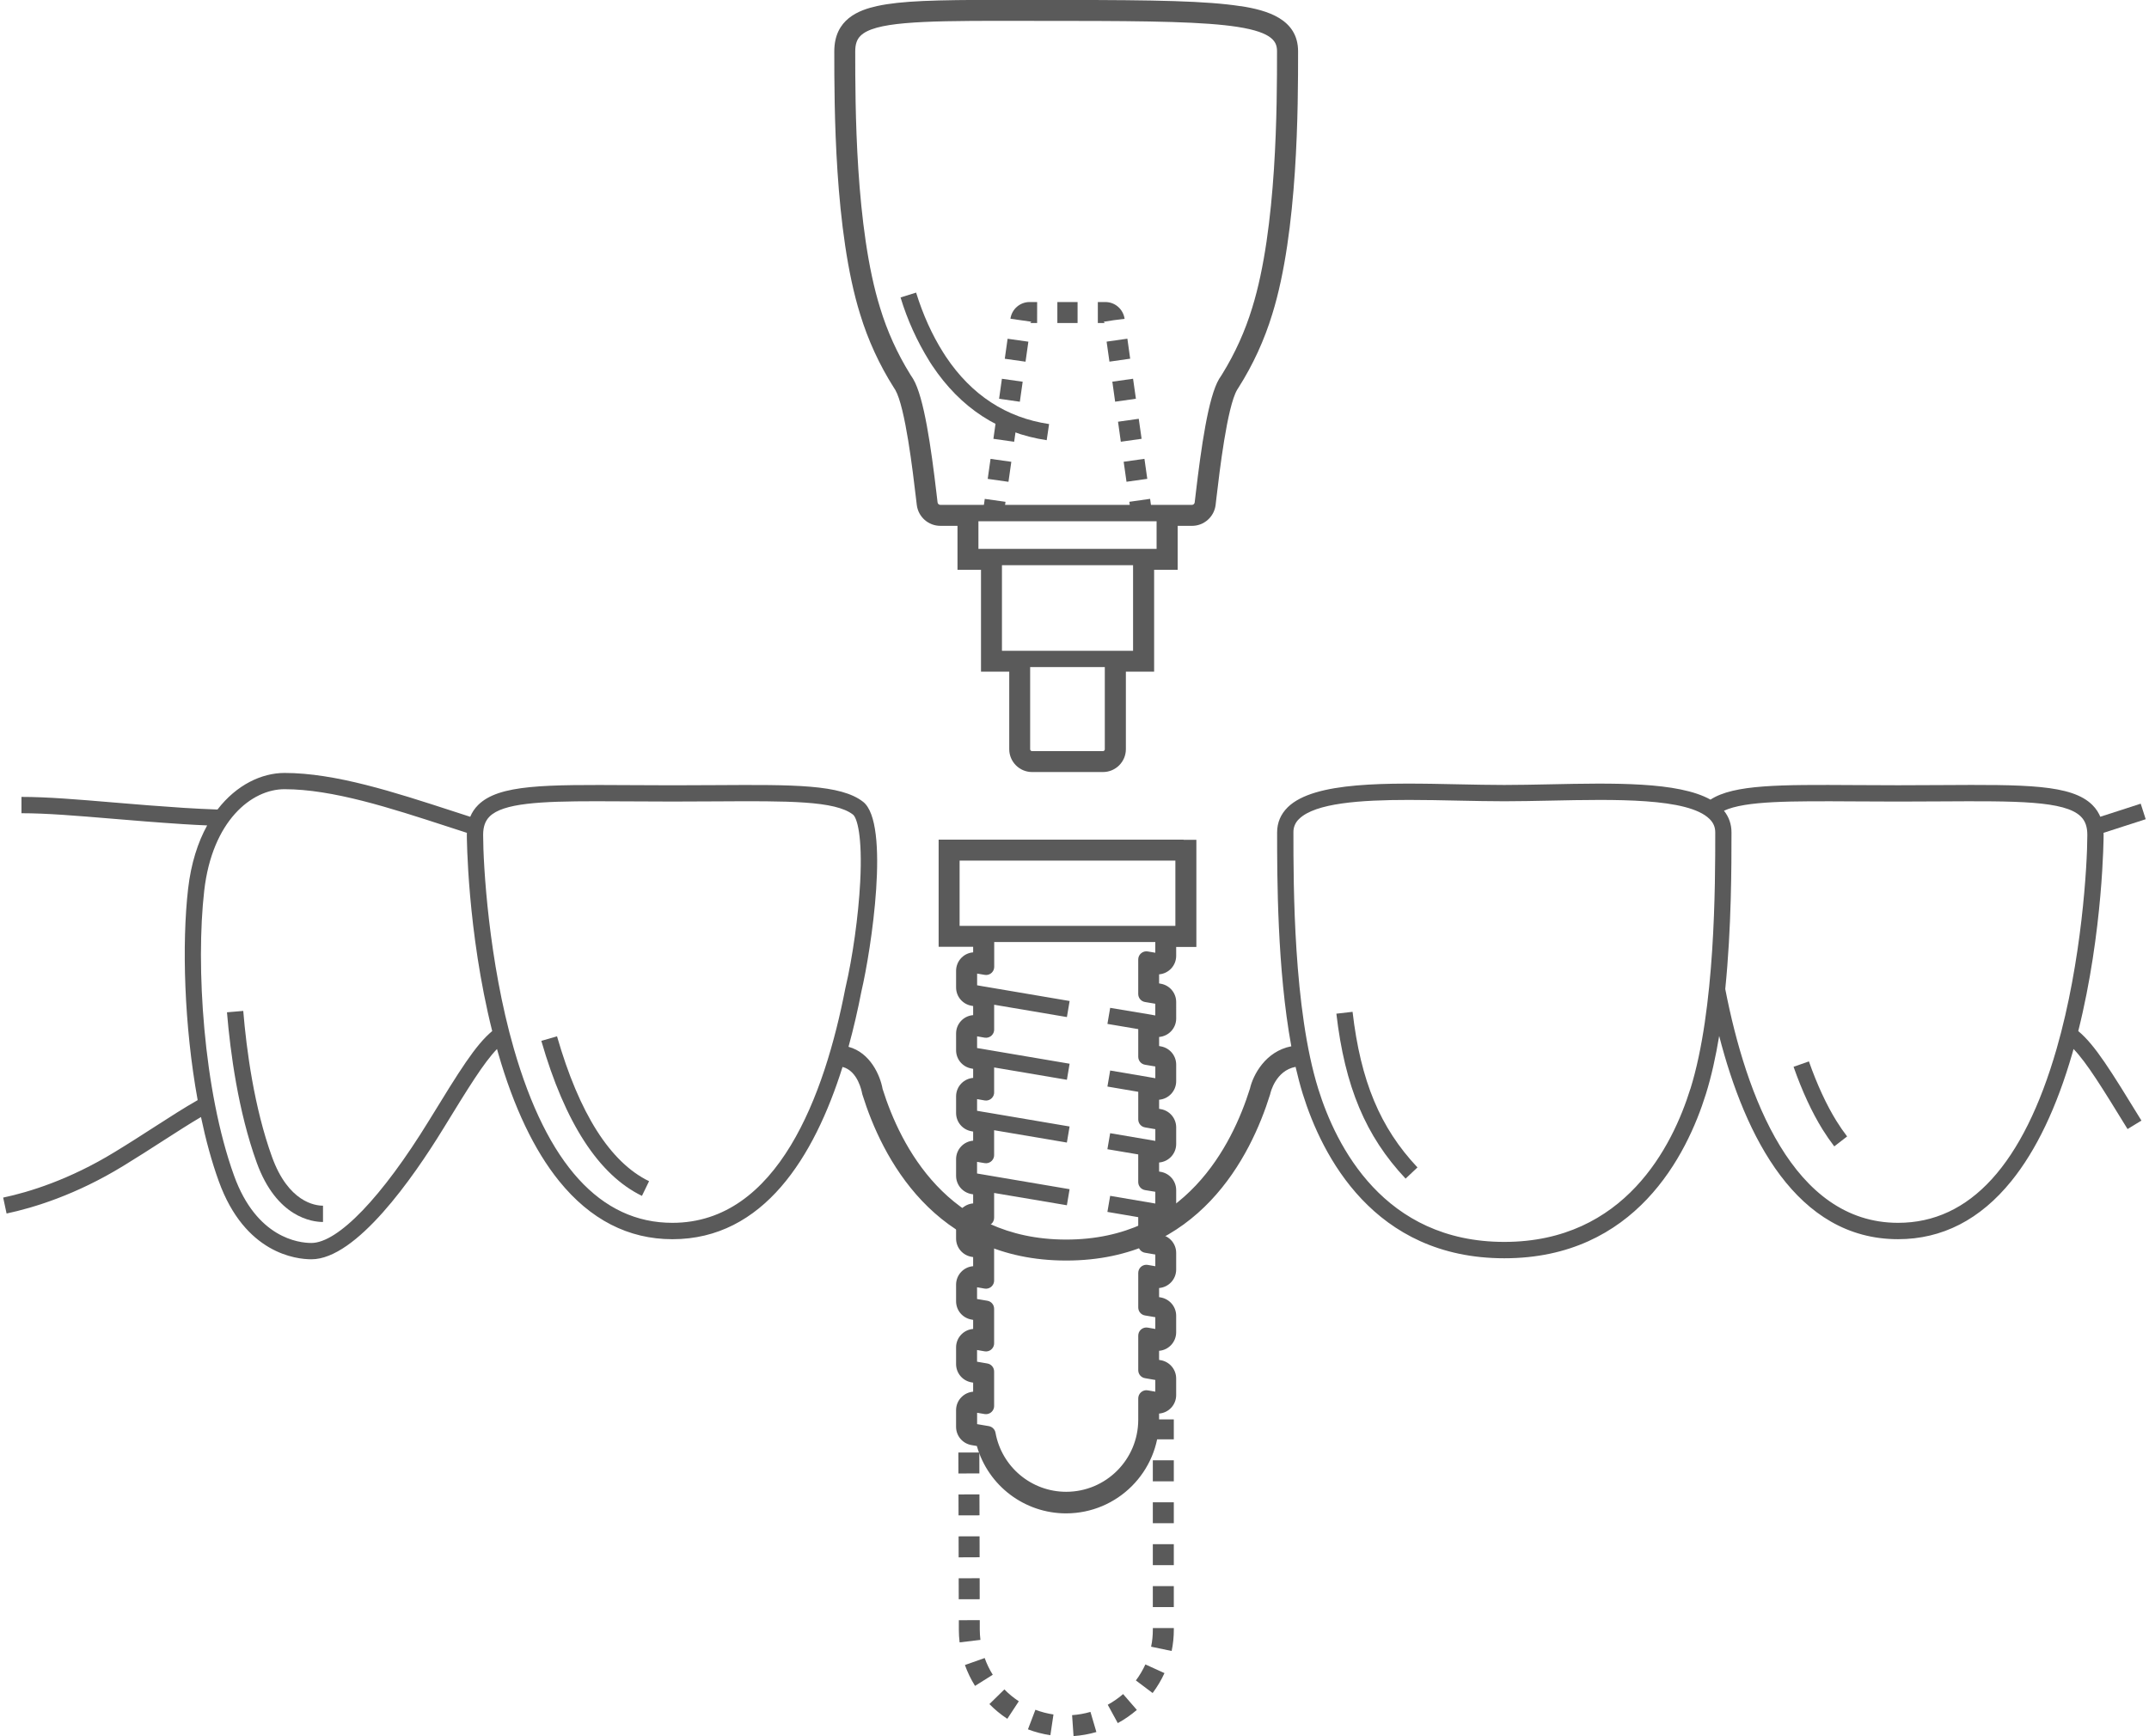 <?xml version="1.0" encoding="UTF-8"?>
<svg xmlns="http://www.w3.org/2000/svg" xmlns:xlink="http://www.w3.org/1999/xlink" version="1.1" id="Layer_1" x="0px" y="0px" width="99px" height="80px" viewBox="0 0 99 80" xml:space="preserve">
<g>
	<path fill="#5A5A5A" d="M64.753,54.309c-1.84-1.957-2.795-4.23-3.189-7.6l0.746-0.086c0.373,3.195,1.268,5.34,2.99,7.17   L64.753,54.309L64.753,54.309z M29.573,55.104c-1.989-0.965-3.547-3.369-4.635-7.143l0.723-0.209   c1.025,3.561,2.451,5.807,4.24,6.676L29.573,55.104L29.573,55.104z M14.878,56.307c-0.484,0-2.137-0.199-3.055-2.746   c-0.85-2.357-1.212-5.063-1.367-6.916l0.75-0.064c0.15,1.811,0.502,4.447,1.324,6.725c0.753,2.09,1.989,2.25,2.35,2.25v0.752   H14.878z M84.501,52.824c-0.191-0.25-0.371-0.51-0.537-0.777c-0.492-0.793-0.943-1.766-1.338-2.891l0.707-0.248   c0.379,1.074,0.805,1.996,1.268,2.744c0.16,0.258,0.326,0.498,0.492,0.713L84.501,52.824L84.501,52.824L84.501,52.824z    M96.618,38.468l-0.229-0.716l1.211-0.39c0.338-0.111,0.678-0.222,1.018-0.33l0.23,0.716c-0.34,0.108-0.68,0.219-1.016,0.328   C97.425,38.208,97.021,38.339,96.618,38.468L96.618,38.468L96.618,38.468z"></path>
	<path fill="#5A5A5A" d="M98.649,51.631c-1.42-2.314-2.131-3.473-2.908-4.121c1.154-4.605,1.168-8.991,1.168-9.038   c0-0.582-0.17-1.034-0.518-1.38c-0.957-0.951-3.088-0.94-6.955-0.917c-0.623,0.003-1.287,0.008-1.996,0.008   s-1.373-0.005-1.996-0.008c-3.436-0.02-5.566-0.032-6.646,0.67c-1.486-0.829-4.48-0.766-7.389-0.705   c-0.742,0.015-1.441,0.03-2.109,0.03s-1.369-0.015-2.109-0.03c-3.268-0.069-6.646-0.14-7.867,1.056   c-0.324,0.319-0.49,0.71-0.49,1.161c0,2.03,0,6.298,0.654,9.854c-1.193,0.232-1.762,1.324-1.906,1.951   c-0.816,2.607-2.998,6.955-8.463,6.955c-5.466,0-7.64-4.334-8.46-6.941c-0.11-0.619-0.564-1.67-1.57-1.941   c0.236-0.857,0.433-1.721,0.595-2.557c0.45-1.912,1.337-7.747,0.076-8.733c-1.027-0.803-3.184-0.79-6.756-0.768   c-0.63,0.005-1.306,0.008-2.026,0.008s-1.374-0.005-1.997-0.008c-3.867-0.022-5.998-0.035-6.955,0.916   c-0.156,0.155-0.28,0.339-0.364,0.543l-0.842-0.273c-2.64-0.858-5.37-1.747-7.711-1.747c-1.051,0-2.21,0.542-3.09,1.686   c-0.519-0.019-1.037-0.044-1.554-0.077c-1.09-0.073-2.179-0.156-3.268-0.251c-1.618-0.136-3.017-0.254-4.208-0.254v0.752   c1.16,0,2.543,0.116,4.146,0.25c0.98,0.082,2.093,0.175,3.283,0.252c0.378,0.025,0.754,0.044,1.125,0.06   c-0.427,0.776-0.743,1.747-0.878,2.923c-0.29,2.53-0.184,6.309,0.441,9.735c-0.622,0.354-1.258,0.764-1.981,1.229   c-0.575,0.371-1.171,0.756-1.85,1.168c-2.08,1.271-3.937,1.842-5.129,2.094l0.157,0.734c1.249-0.266,3.194-0.859,5.364-2.186   c0.626-0.385,1.248-0.777,1.864-1.178c0.629-0.404,1.189-0.766,1.728-1.082c0.22,1.049,0.491,2.051,0.819,2.957   c1.204,3.34,3.57,3.598,4.267,3.598c2.07,0,4.686-3.758,6.063-6c1.172-1.91,1.87-3.047,2.488-3.689l0.055,0.197   c0.717,2.49,1.66,4.471,2.806,5.887c1.436,1.777,3.193,2.68,5.22,2.68c4.195,0,6.534-3.791,7.837-7.938   c0.715,0.182,0.89,1.16,0.898,1.203c0.003,0.023,0.009,0.045,0.016,0.066c0.89,2.857,3.294,7.652,9.39,7.652   c6.097,0,8.503-4.795,9.392-7.652c0.004-0.014,0.008-0.025,0.01-0.039c0.01-0.047,0.246-1.061,1.164-1.234   c0.1,0.432,0.209,0.848,0.33,1.242c0.881,2.83,3.26,7.578,9.289,7.578c6.027,0,8.406-4.746,9.287-7.578   c0.254-0.813,0.451-1.719,0.609-2.666c1.199,4.658,3.57,9.365,8.242,9.365c2.029,0,3.785-0.902,5.221-2.682   c1.145-1.416,2.09-3.395,2.807-5.885c0.02-0.064,0.037-0.131,0.055-0.197c0.617,0.643,1.316,1.781,2.488,3.689l0.641-0.391   L98.649,51.631L98.649,51.631z M19.765,51.631c-2.169,3.533-4.195,5.643-5.422,5.643c-0.573,0-2.522-0.223-3.561-3.104   c-1.42-3.934-1.767-9.699-1.374-13.129c0.368-3.213,2.175-4.676,3.698-4.676c2.223,0,4.894,0.87,7.479,1.711l0.924,0.3   c-0.001,0.032-0.003,0.064-0.003,0.097c0,0.047,0.015,4.432,1.169,9.037C21.897,48.16,21.185,49.316,19.765,51.631L19.765,51.631z    M30.975,56.346c-3.313,0-5.77-2.699-7.303-8.023c-1.16-4.029-1.415-8.477-1.415-9.85c0-0.378,0.095-0.647,0.297-0.849   c0.62-0.617,2.33-0.704,4.905-0.704c0.476,0,0.983,0.003,1.516,0.006c0.624,0.004,1.29,0.008,2,0.008   c0.711,0,1.4-0.004,2.032-0.008c3.292-0.02,5.466-0.033,6.288,0.609c0.178,0.139,0.446,0.95,0.332,3.117   c-0.081,1.551-0.348,3.459-0.677,4.858l-0.004,0.016C37.991,50.461,35.834,56.346,30.975,56.346L30.975,56.346z M77.87,50.176   c-0.82,2.633-3.023,7.049-8.57,7.049s-7.75-4.416-8.57-7.049c-1.145-3.676-1.145-9.382-1.145-11.82   c-0.006-0.236,0.09-0.463,0.264-0.623c0.746-0.73,2.82-0.874,5.063-0.874c0.75,0,1.52,0.016,2.264,0.032   c0.744,0.015,1.449,0.03,2.125,0.03s1.379-0.015,2.125-0.03c2.967-0.062,6.33-0.133,7.326,0.843   c0.18,0.177,0.266,0.374,0.266,0.623c0,2.437,0,8.144-1.146,11.821V50.176z M87.44,56.346c-4.842,0-7.002-5.848-7.961-10.773   c0.287-2.834,0.287-5.672,0.287-7.216c0-0.378-0.117-0.712-0.346-1c0.992-0.458,3.055-0.447,6.02-0.43   c0.623,0.004,1.291,0.008,2,0.008s1.377-0.004,2-0.008c3.424-0.02,5.688-0.033,6.42,0.698c0.205,0.202,0.299,0.471,0.299,0.848   c0,1.374-0.254,5.822-1.414,9.852C93.212,53.646,90.755,56.346,87.44,56.346z M48.221,20.283c-2.196-0.325-3.97-1.482-5.276-3.439   l-0.102-0.157c-0.006-0.008-0.012-0.018-0.017-0.027l-0.02-0.034c-0.565-0.912-1.009-1.894-1.32-2.92l0.717-0.223   c0.317,1.02,0.734,1.943,1.238,2.743l0.017,0.027l0.01,0.015l0.024,0.037l0.081,0.127c1.179,1.768,2.78,2.815,4.756,3.108   l-0.11,0.743H48.221z"></path>
	<path fill="#5A5A5A" d="M54.524,38.689H43.241v4.938h1.59v0.256c-0.201,0.016-0.388,0.1-0.533,0.244   c-0.162,0.16-0.253,0.379-0.253,0.607V45.5c0,0.418,0.3,0.773,0.712,0.844l0.074,0.012v0.42c-0.445,0.033-0.789,0.404-0.786,0.852   v0.766c0,0.418,0.3,0.771,0.712,0.842l0.074,0.014v0.418c-0.201,0.016-0.388,0.102-0.533,0.244   c-0.162,0.16-0.253,0.379-0.253,0.607v0.766c0,0.418,0.3,0.771,0.712,0.842l0.074,0.014v0.42c-0.443,0.035-0.785,0.404-0.786,0.85   v0.766c0,0.42,0.3,0.773,0.712,0.844l0.074,0.012v0.418c-0.201,0.016-0.388,0.102-0.533,0.246c-0.163,0.16-0.254,0.379-0.253,0.607   v0.766c0,0.418,0.3,0.771,0.712,0.842l0.074,0.012v0.42c-0.443,0.035-0.785,0.406-0.786,0.852v0.764c0,0.42,0.3,0.773,0.712,0.844   l0.074,0.014v0.418c-0.201,0.016-0.388,0.1-0.533,0.244c-0.163,0.16-0.254,0.379-0.253,0.607v0.766c0,0.42,0.3,0.773,0.712,0.844   l0.074,0.012v0.418c-0.201,0.018-0.388,0.102-0.533,0.246c-0.163,0.16-0.254,0.379-0.253,0.607v0.766   c0,0.418,0.3,0.771,0.712,0.842l0.245,0.041c0.523,1.838,2.202,3.105,4.112,3.105c2.365-0.002,4.281-1.918,4.283-4.283v-0.316   c0.445-0.035,0.787-0.404,0.787-0.85v-0.766c0-0.418-0.301-0.773-0.713-0.844l-0.074-0.012v-0.42   c0.443-0.035,0.785-0.404,0.787-0.85v-0.766c0-0.418-0.301-0.771-0.713-0.844l-0.074-0.012V59.35   c0.445-0.037,0.787-0.406,0.787-0.852v-0.766c0-0.418-0.301-0.773-0.713-0.842l-0.074-0.014v-0.42   c0.443-0.035,0.785-0.404,0.787-0.85v-0.766c0-0.42-0.301-0.773-0.713-0.844l-0.074-0.012v-0.418   c0.445-0.037,0.787-0.406,0.787-0.852v-0.766c0-0.418-0.301-0.773-0.713-0.842l-0.074-0.014v-0.418   c0.443-0.037,0.785-0.406,0.787-0.852v-0.766c0-0.418-0.301-0.773-0.713-0.842l-0.074-0.014v-0.418   c0.445-0.037,0.787-0.406,0.787-0.852V46.17c0-0.418-0.301-0.773-0.713-0.842l-0.074-0.014v-0.418   c0.445-0.037,0.787-0.406,0.787-0.852v-0.41h0.93v-4.937h-0.59V38.689z M45.011,65.098l0.348,0.059   c0.204,0.035,0.398-0.104,0.433-0.307c0.004-0.021,0.005-0.043,0.005-0.064v-1.59c0-0.184-0.133-0.34-0.314-0.369l-0.472-0.082   v-0.539l0.348,0.061c0.204,0.035,0.398-0.102,0.433-0.307c0.004-0.021,0.005-0.041,0.005-0.063v-1.59   c0-0.186-0.132-0.342-0.314-0.371l-0.472-0.08v-0.541l0.348,0.061c0.204,0.035,0.398-0.104,0.433-0.307   c0.004-0.021,0.005-0.043,0.005-0.064v-1.59c0-0.184-0.133-0.34-0.314-0.369l-0.472-0.082v-0.537l0.348,0.059   c0.109,0.02,0.221-0.012,0.305-0.084c0.084-0.072,0.133-0.176,0.133-0.287v-1.145l3.352,0.566l0.125-0.74l-4.263-0.723v-0.537   l0.348,0.059c0.204,0.035,0.397-0.102,0.433-0.305c0.004-0.021,0.006-0.045,0.005-0.066v-1.145l3.352,0.568l0.125-0.74l-3.79-0.643   l-0.225-0.037l-0.247-0.043v-0.539l0.348,0.061c0.203,0.035,0.396-0.1,0.433-0.303c0.004-0.021,0.006-0.045,0.005-0.068v-1.148   l3.352,0.568l0.125-0.74l-3.79-0.643l-0.225-0.039l-0.247-0.041v-0.539l0.348,0.061c0.205,0.033,0.398-0.104,0.433-0.307   c0.003-0.021,0.005-0.043,0.005-0.064v-1.146l3.352,0.568l0.125-0.74l-3.79-0.643l-0.225-0.037L45.014,45.4v-0.539l0.348,0.059   c0.204,0.037,0.397-0.1,0.433-0.303c0.004-0.023,0.006-0.045,0.006-0.066v-1.143h7.421V43.9l-0.348-0.059   c-0.109-0.02-0.221,0.012-0.305,0.084c-0.084,0.07-0.133,0.176-0.133,0.285v1.592c0,0.182,0.133,0.34,0.313,0.369l0.473,0.08v0.539   l-0.348-0.061l-1.73-0.289l-0.127,0.74l1.42,0.24v1.273c0,0.182,0.133,0.34,0.314,0.369l0.473,0.08v0.541l-0.348-0.061   l-1.732-0.295l-0.127,0.74l1.42,0.242v1.271c0,0.184,0.133,0.34,0.314,0.369l0.473,0.082v0.539l-0.061-0.01l-2.02-0.344   l-0.127,0.738l1.42,0.24v1.273c0,0.184,0.133,0.34,0.314,0.371l0.473,0.078v0.541l-2.08-0.354l-0.127,0.74l1.42,0.242v1.271   c0,0.184,0.133,0.34,0.314,0.369l0.473,0.082v0.539l-0.348-0.061c-0.203-0.035-0.396,0.1-0.432,0.303   c-0.004,0.021-0.006,0.045-0.006,0.068v1.59c0,0.184,0.131,0.34,0.313,0.369l0.473,0.08v0.541l-0.348-0.061   c-0.203-0.035-0.396,0.1-0.432,0.303c-0.004,0.021-0.006,0.045-0.006,0.068v1.59c0,0.184,0.131,0.34,0.313,0.369l0.473,0.082v0.539   l-0.348-0.061c-0.109-0.02-0.221,0.012-0.305,0.084s-0.133,0.176-0.133,0.287v0.988c-0.004,1.832-1.486,3.314-3.318,3.316   c-1.602,0-2.973-1.146-3.258-2.723c-0.028-0.154-0.151-0.275-0.307-0.303l-0.54-0.092v-0.537h-0.004V65.098z M45.421,42.662h-1.214   v-3.006h9.94v3.006H45.421L45.421,42.662z M57.151,0.285c-1.555-0.242-3.926-0.286-8.036-0.286c-0.603,0-1.174,0-1.713-0.002   l-1.377-0.002c-2.927,0-4.512,0.042-5.611,0.282c-0.85,0.186-1.98,0.604-1.98,2.091c0,2.48,0,8.29,1.189,12.106   c0.364,1.195,0.887,2.335,1.556,3.39l0.002,0.003l0.007,0.01l0.02,0.033c0.013,0.018,0.025,0.037,0.036,0.055   c0.46,0.793,0.812,3.79,0.945,4.92l0.046,0.385c0.068,0.548,0.534,0.96,1.085,0.96h0.79v2.024h1.083v4.696h1.301v3.572   c0,0.58,0.472,1.052,1.052,1.052h3.268c0.58,0,1.053-0.472,1.053-1.052V30.95h1.301v-4.696h1.084v-2.024h0.662   c0.551,0,1.018-0.412,1.086-0.96c0.012-0.104,0.025-0.235,0.045-0.385c0.133-1.131,0.484-4.128,0.945-4.921l0.035-0.055   l0.021-0.033l0.006-0.01l0.002-0.003c0.67-1.055,1.193-2.195,1.557-3.39C59.8,10.656,59.8,4.847,59.8,2.367   c0-1.486-1.414-1.895-2.645-2.086L57.151,0.285z M56.308,17.233l-0.01,0.016c-0.008,0.017-0.018,0.032-0.029,0.047l-0.029,0.044   c-0.002,0.003-0.004,0.006-0.006,0.009l-0.027,0.044l-0.035,0.051l-0.01,0.015c-0.5,0.84-0.826,3.158-1.08,5.313l-0.045,0.38   c-0.008,0.064-0.063,0.112-0.127,0.112h-11.59c-0.064,0-0.12-0.048-0.128-0.112c-0.015-0.127-0.03-0.253-0.045-0.38   c-0.253-2.155-0.58-4.471-1.08-5.312l-0.01-0.015c-0.011-0.017-0.022-0.035-0.032-0.052l-0.03-0.045l-0.01-0.016l-0.026-0.038   c-0.01-0.014-0.018-0.03-0.027-0.045l-0.01-0.016c-0.589-0.951-1.052-1.975-1.377-3.046c-1.146-3.677-1.146-9.382-1.146-11.82   c0-0.327,0.075-0.55,0.244-0.717c0.63-0.629,2.71-0.69,6.414-0.69c0.425,0,0.873,0,1.342,0.002l1.715,0.002   c3.972,0,6.405,0.044,7.89,0.274c1.684,0.26,1.826,0.72,1.826,1.13c0,2.437,0,8.143-1.145,11.82   C57.358,15.259,56.896,16.282,56.308,17.233L56.308,17.233z M53.282,25.292h-8.208v-1.273h8.208V25.292z M52.198,29.987h-6.04   v-3.944h6.04V29.987z M50.897,34.524c0,0.048-0.039,0.086-0.086,0.086h-3.268c-0.047,0-0.086-0.039-0.086-0.086v-3.786h3.439   V34.524L50.897,34.524z"></path>
	<path fill="#5A5A5A" d="M49.456,79.996l-0.067-0.965c0.287-0.02,0.571-0.07,0.846-0.15l0.273,0.928   C50.167,79.908,49.812,79.971,49.456,79.996z M48.389,79.955c-0.354-0.053-0.7-0.143-1.034-0.27l0.344-0.902   c0.267,0.102,0.547,0.174,0.832,0.217L48.389,79.955L48.389,79.955z M51.495,79.4l-0.463-0.848c0.252-0.139,0.49-0.303,0.707-0.492   l0.633,0.73c-0.271,0.232-0.564,0.438-0.877,0.607V79.4z M46.404,79.199c-0.298-0.195-0.574-0.422-0.824-0.678l0.69-0.676   c0.2,0.205,0.425,0.389,0.664,0.547l-0.529,0.807H46.404z M53.099,78.012l-0.771-0.58c0.172-0.23,0.318-0.479,0.438-0.738   l0.879,0.4C53.497,77.418,53.313,77.725,53.099,78.012z M44.918,77.684c-0.19-0.305-0.346-0.627-0.466-0.963l0.91-0.322   c0.096,0.27,0.221,0.529,0.373,0.771l-0.819,0.514H44.918z M53.974,76.074l-0.945-0.197c0.055-0.256,0.08-0.521,0.08-0.787v-0.072   h0.967v0.072c0,0.33-0.033,0.662-0.1,0.984H53.974z M44.207,75.678c-0.023-0.195-0.035-0.391-0.035-0.588v-0.434l0.964-0.002v0.434   c0.002,0.16,0.011,0.318,0.03,0.475L44.207,75.678L44.207,75.678z M54.075,74.053h-0.967v-0.967h0.967V74.053z M44.167,73.691   l-0.002-0.967l0.966-0.002l0.002,0.967L44.167,73.691z M54.075,72.119h-0.967v-0.965h0.967V72.119z M44.163,71.76l-0.002-0.967   l0.966-0.002l0.002,0.965L44.163,71.76z M54.075,70.188h-0.967v-0.965h0.967V70.188z M44.158,69.826l-0.002-0.965l0.965-0.002   l0.003,0.965L44.158,69.826z M54.075,68.256h-0.967v-0.967h0.967V68.256z M44.152,67.895L44.15,66.93l0.966-0.002l0.002,0.965   L44.152,67.895z M54.075,66.322h-0.967v-0.918h0.967V66.322z M45.366,22.988l-0.068,0.478l0.957,0.136l0.067-0.479L45.366,22.988z    M46.458,22.201l-0.956-0.135l0.13-0.922l0.957,0.135L46.458,22.201L46.458,22.201z M51.896,22.199l-0.131-0.922l0.957-0.135   l0.131,0.922L51.896,22.199z M46.72,20.355l-0.956-0.135l0.13-0.922l0.957,0.135L46.72,20.355L46.72,20.355z M51.634,20.354   l-0.129-0.922l0.955-0.135l0.131,0.922L51.634,20.354z M46.982,18.511l-0.956-0.136l0.13-0.922l0.957,0.136L46.982,18.511   L46.982,18.511z M51.372,18.509l-0.129-0.922l0.955-0.135l0.131,0.922L51.372,18.509z M47.244,16.666l-0.956-0.135l0.13-0.922   l0.957,0.135L47.244,16.666z M51.11,16.664l-0.131-0.922l0.957-0.136l0.129,0.922L51.11,16.664z M50.919,14.884h-0.344v-0.967   h0.344c0.445,0,0.816,0.32,0.887,0.76l0.002,0.014l-0.494,0.062l-0.463,0.072C50.856,14.858,50.886,14.884,50.919,14.884   L50.919,14.884L50.919,14.884z M49.642,14.884H48.71v-0.967h0.932V14.884L49.642,14.884z M47.778,14.884h-0.342   c0.035,0,0.064-0.026,0.069-0.06l-0.956-0.138v-0.002c0.063-0.441,0.441-0.768,0.887-0.767h0.343L47.778,14.884L47.778,14.884z    M52.983,22.986l-0.957,0.136l0.068,0.478l0.955-0.136L52.983,22.986z"></path>
</g>
</svg>
